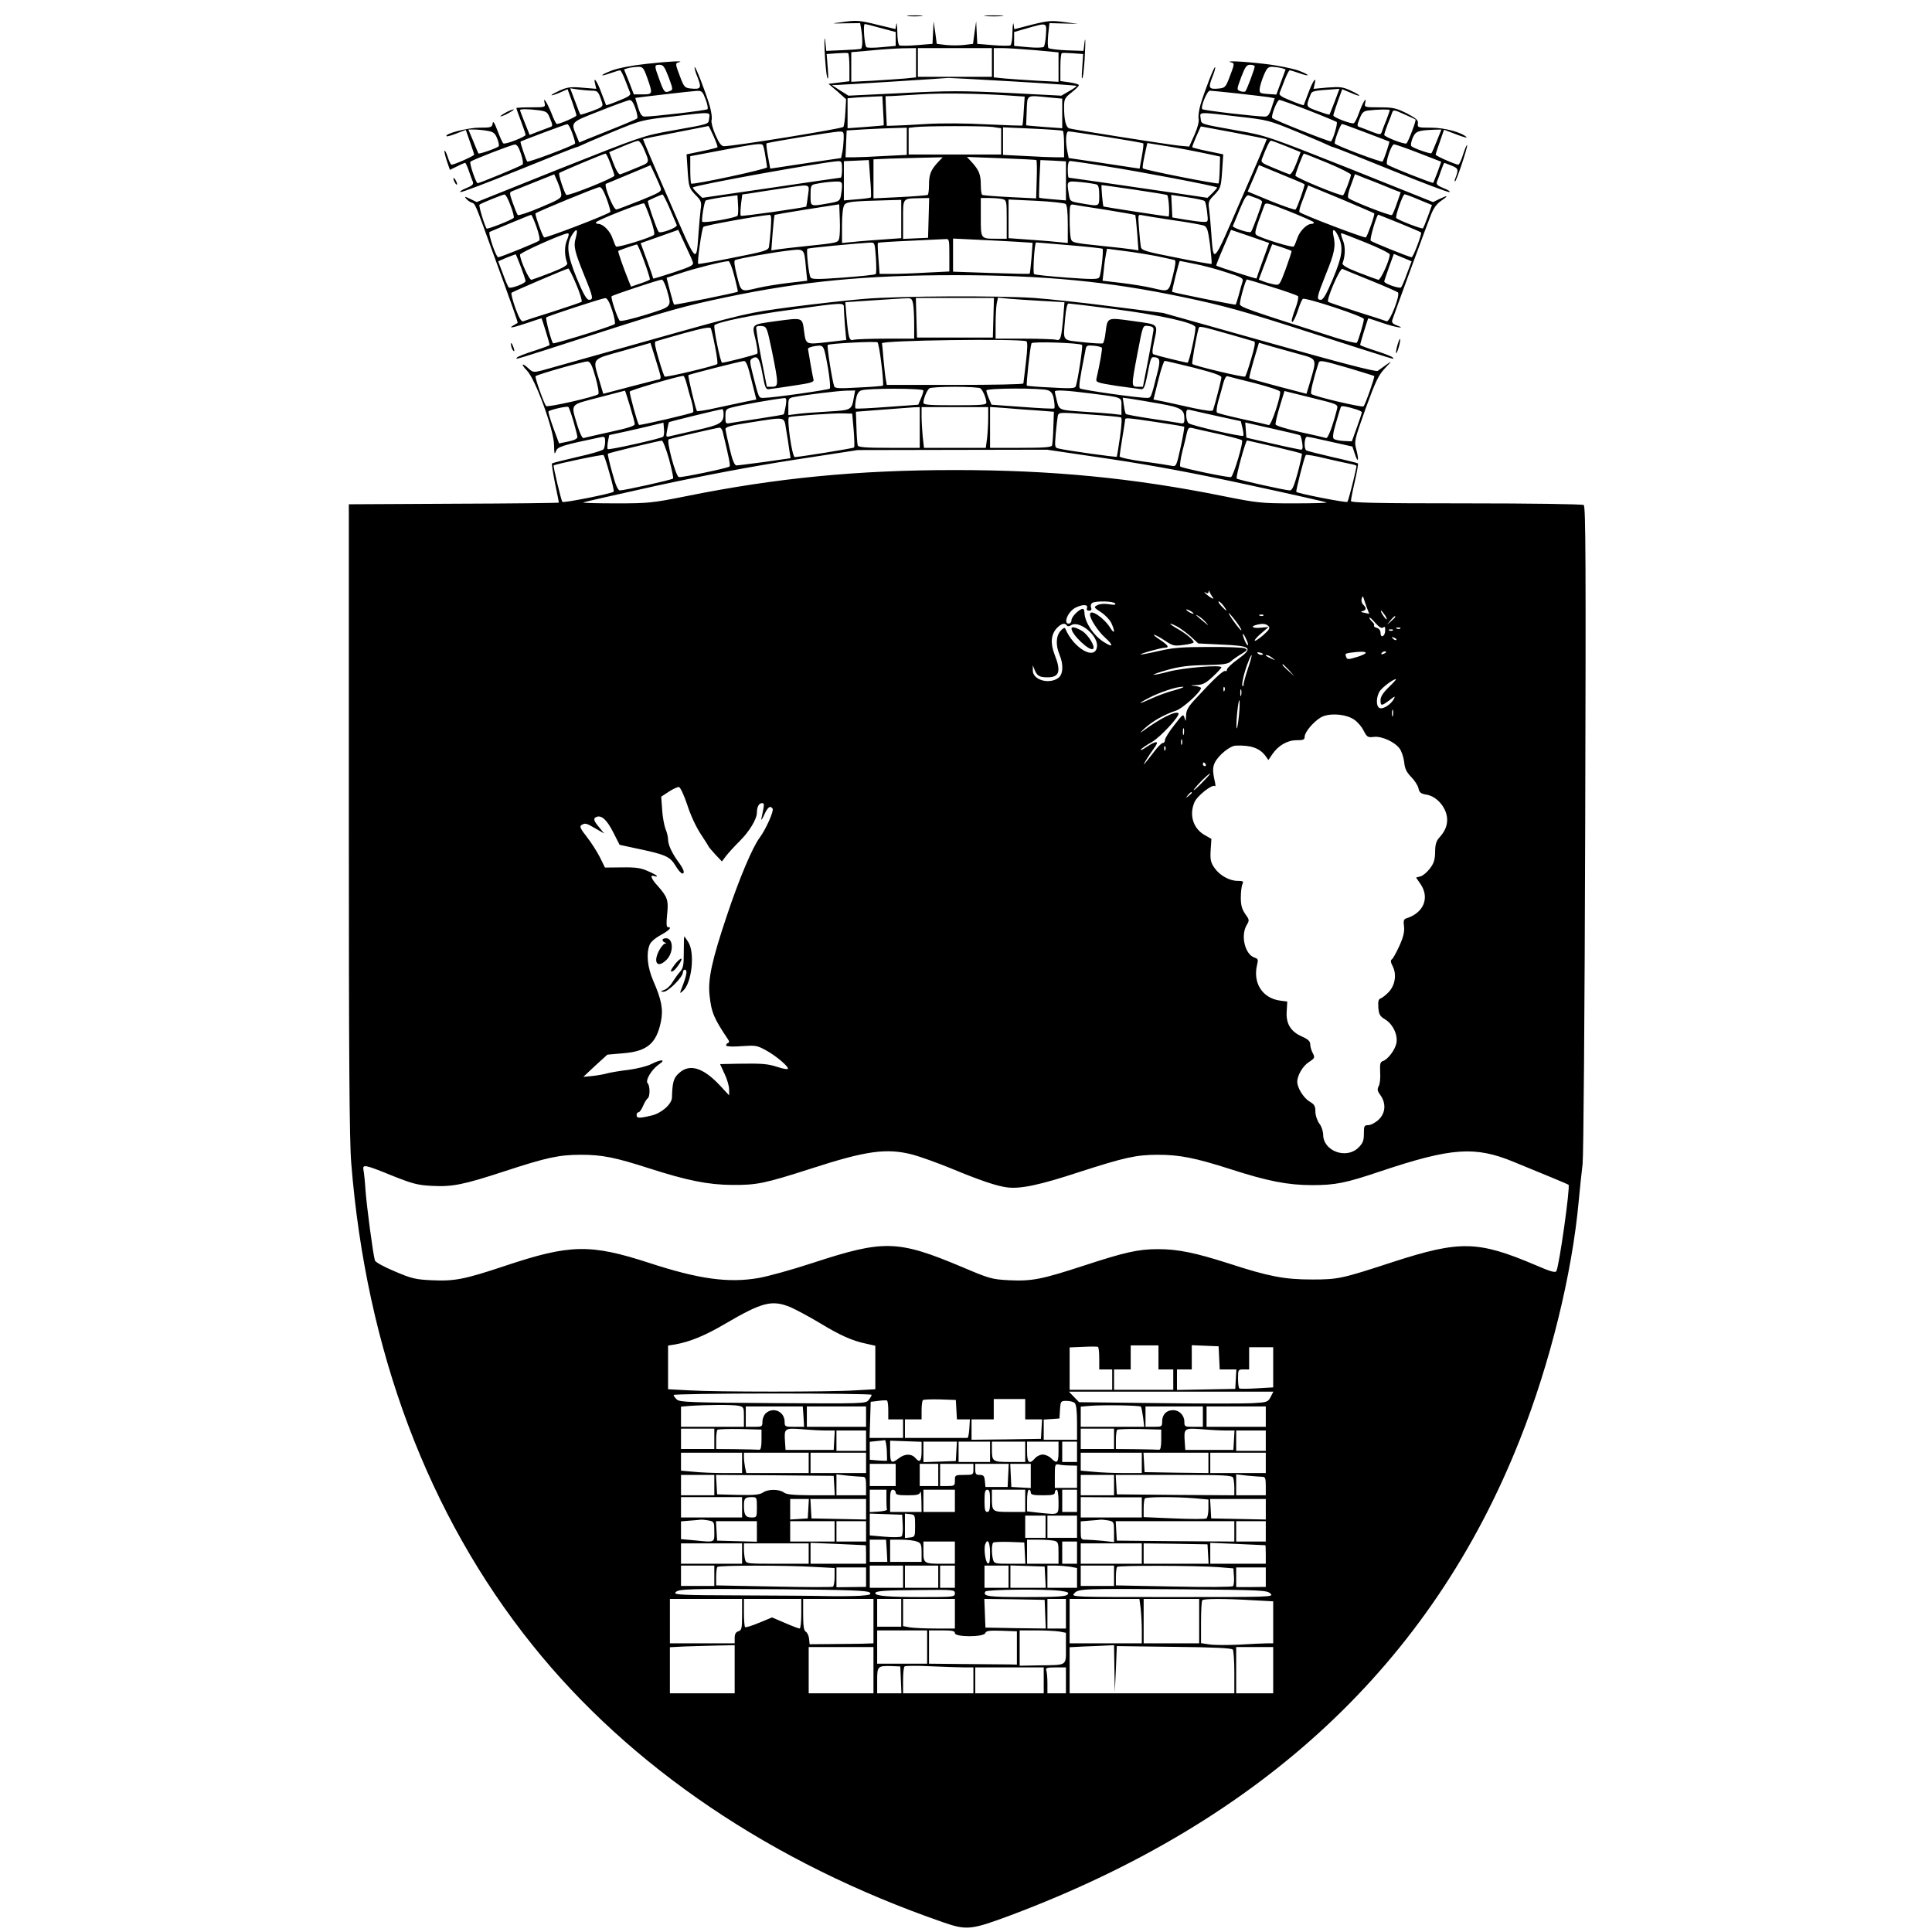 <?xml version="1.0" standalone="no"?>
<!DOCTYPE svg PUBLIC "-//W3C//DTD SVG 20010904//EN"
 "http://www.w3.org/TR/2001/REC-SVG-20010904/DTD/svg10.dtd">
<svg version="1.0" xmlns="http://www.w3.org/2000/svg"
 width="1044pt" height="1044pt" viewBox="0 0 1044 1044"
 preserveAspectRatio="xMidYMid meet">
<g transform="translate(0,1044) scale(0.1,-0.1)"
fill="#000000" stroke="none">
<path d="M4907 10353 c18 -2 50 -2 70 0 21 2 7 4 -32 4 -38 0 -55 -2 -38 -4z"/>
<path d="M5328 10353 c23 -2 61 -2 85 0 23 2 4 4 -43 4 -47 0 -66 -2 -42 -4z"/>
<path d="M4540 10319 c-50 -6 -48 -7 27 -5 l81 1 6 -35 c8 -49 7 -98 -1 -103
-5 -3 -48 -6 -98 -8 l-90 -4 -6 55 c-4 30 -5 5 -3 -55 3 -61 9 -124 13 -140 7
-21 8 -6 4 46 l-6 77 54 4 c30 2 57 3 62 1 4 -2 7 -37 7 -78 l0 -74 -57 -7
-56 -7 48 -41 47 -42 -4 -71 c-2 -40 -7 -75 -11 -79 -10 -10 -589 -104 -645
-104 -14 0 -26 16 -46 61 -15 34 -24 70 -21 80 4 11 -1 44 -9 74 -22 75 -77
217 -82 212 -3 -2 4 -28 16 -56 22 -58 18 -65 -40 -59 -28 3 -34 9 -51 53 -31
81 -31 83 -12 88 39 10 -48 6 -173 -8 -77 -8 -154 -23 -188 -36 -65 -25 -71
-37 -6 -14 23 8 46 15 51 15 4 0 16 -24 27 -52 11 -29 23 -60 27 -69 5 -13 -8
-22 -61 -43 -36 -15 -67 -26 -69 -24 -1 2 -12 31 -25 66 -23 63 -46 96 -34 48
l6 -26 -74 6 c-62 6 -82 3 -121 -14 -26 -12 -47 -23 -47 -26 0 -3 20 3 44 13
l43 19 24 -66 c13 -37 24 -71 24 -76 0 -7 -89 -46 -106 -46 -4 0 -17 26 -29
58 -25 61 -47 94 -37 55 5 -22 3 -23 -74 -23 -43 0 -79 -2 -79 -4 0 -2 11 -34
25 -70 14 -37 25 -70 25 -75 0 -10 -109 -53 -120 -46 -4 2 -18 33 -31 67 -17
46 -25 57 -27 41 -3 -21 -8 -23 -72 -23 -63 0 -190 -33 -177 -46 2 -3 27 4 54
15 l50 19 22 -63 c13 -36 23 -67 23 -71 -1 -7 -107 -54 -122 -54 -4 0 -13 18
-20 40 -7 22 -15 38 -18 36 -2 -3 3 -27 12 -54 l17 -50 39 19 c21 11 41 19 44
19 2 0 11 -19 19 -42 8 -24 18 -51 22 -60 5 -14 -2 -21 -36 -35 -24 -9 -37
-19 -31 -21 7 -2 147 51 312 118 165 67 306 123 313 124 6 1 17 5 24 9 7 4 83
37 170 73 155 64 161 66 323 84 218 26 207 26 202 -9 -5 -34 10 -29 -202 -67
-152 -27 -164 -31 -605 -206 l-449 -180 -35 17 c-29 14 -33 14 -22 1 7 -8 20
-18 30 -21 19 -6 18 -4 107 -250 109 -299 144 -398 141 -400 -1 -1 -11 -7 -22
-13 -33 -19 -3 -13 75 13 40 14 75 25 76 25 2 0 44 -135 44 -144 0 -3 -38 -17
-85 -32 -47 -15 -88 -31 -91 -36 -8 -12 -47 -24 456 138 358 115 450 141 675
188 411 86 755 119 1235 119 480 0 826 -33 1235 -119 224 -47 317 -73 675
-188 507 -163 464 -150 456 -138 -3 5 -44 21 -91 36 -47 15 -85 29 -85 32 0 9
42 144 44 144 1 0 36 -11 76 -25 69 -24 137 -35 77 -13 -20 7 -27 15 -24 27
12 37 189 520 209 569 14 37 32 61 57 78 41 28 36 31 -12 8 l-33 -16 -449 180
c-441 175 -453 179 -605 206 -212 38 -197 33 -202 67 -5 35 -16 35 202 9 162
-18 168 -20 323 -84 87 -36 163 -69 170 -73 7 -4 18 -8 24 -9 7 -1 148 -57
313 -124 165 -67 305 -120 312 -118 7 3 -7 12 -31 21 -34 14 -41 21 -36 35 4
9 14 36 22 60 8 23 16 42 18 42 1 0 19 -7 39 -15 38 -16 39 -19 19 -72 -3 -7
-3 -13 0 -13 7 0 70 190 65 196 -3 2 -12 -21 -22 -51 -9 -30 -21 -55 -25 -55
-15 0 -122 47 -123 54 0 4 10 35 23 71 l22 64 66 -25 c36 -14 61 -21 56 -15
-27 26 -119 51 -191 51 -72 0 -75 1 -72 23 2 18 -8 27 -61 55 -57 28 -73 32
-147 32 -80 0 -82 1 -77 23 10 41 -13 4 -33 -52 -10 -29 -23 -55 -29 -57 -14
-5 -110 32 -110 42 0 5 11 39 24 76 l24 66 45 -19 c62 -27 64 -18 2 11 -43 20
-58 22 -126 17 l-76 -7 6 26 c12 48 -11 15 -34 -48 -13 -35 -24 -64 -25 -66
-2 -2 -33 9 -69 24 -53 21 -66 30 -61 43 4 9 16 40 27 69 11 28 23 52 27 52 5
0 28 -7 51 -15 64 -23 60 -10 -4 14 -31 11 -114 28 -184 36 -119 14 -219 18
-179 8 19 -5 19 -7 -12 -88 -17 -44 -23 -50 -51 -53 -58 -6 -62 1 -40 59 12
28 19 54 16 56 -5 5 -57 -129 -79 -203 -8 -28 -13 -62 -10 -76 3 -16 -6 -50
-23 -88 l-28 -62 -56 5 c-65 7 -567 86 -591 93 -19 5 -29 45 -29 114 0 44 3
51 40 80 22 17 40 35 40 40 0 4 -22 11 -50 15 l-50 7 0 73 c0 41 3 76 8 78 4
2 31 1 61 -1 l54 -4 -5 -77 c-4 -49 -3 -66 3 -47 4 16 10 77 12 135 3 58 2 84
-2 56 l-6 -50 -90 3 c-49 2 -94 8 -99 12 -5 5 -5 37 -2 72 l7 63 77 -2 77 -2
-76 10 c-68 9 -87 7 -172 -14 l-96 -25 -4 27 c-2 14 -5 -4 -6 -41 0 -37 -5
-70 -11 -73 -5 -3 -48 -3 -94 1 l-85 7 -3 61 -3 61 -9 -61 -8 -61 -49 -6 c-27
-3 -71 -3 -98 0 l-49 6 -8 61 -9 61 -3 -61 -3 -61 -85 -7 c-46 -4 -89 -4 -94
-1 -6 3 -11 36 -11 73 -1 37 -4 55 -6 41 l-4 -26 -97 23 c-101 25 -111 26
-202 13z m221 -31 l79 -21 0 -37 0 -38 -76 -7 c-41 -4 -78 -4 -82 0 -11 10
-19 125 -9 125 5 0 45 -10 88 -22z m891 -35 c-2 -32 -7 -62 -12 -66 -4 -5 -42
-6 -84 -2 l-76 7 0 38 0 37 73 21 c106 30 103 31 99 -35z m-702 -152 l0 -79
-57 -6 c-32 -3 -111 -8 -175 -12 l-118 -6 0 80 0 80 103 9 c56 6 135 11 175
12 l72 1 0 -79z m410 1 l0 -77 -200 0 -200 0 0 77 0 78 200 0 200 0 0 -78z
m233 67 l127 -12 0 -79 0 -80 -117 6 c-65 4 -144 9 -175 12 l-58 6 0 79 0 79
48 0 c26 0 104 -5 175 -11z m-1980 -146 c25 -68 25 -68 4 -76 -25 -10 -29 -6
-55 66 -27 73 -27 77 2 77 20 0 27 -10 49 -67z m3167 58 c0 -13 -42 -124 -50
-134 -4 -4 -16 -4 -27 0 -21 8 -21 8 4 76 22 57 29 67 49 67 13 0 24 -4 24 -9z
m-3282 -63 c30 -86 30 -88 -26 -88 l-47 0 -26 68 -27 67 22 7 c11 3 35 6 51 7
28 1 32 -3 53 -61z m3428 54 l21 -7 -25 -68 -25 -68 -46 3 c-42 3 -46 5 -44
28 1 14 11 46 22 73 17 40 24 47 48 46 15 -1 37 -4 49 -7z m-1452 -72 c187
-11 341 -22 343 -24 2 -2 -15 -15 -39 -28 l-43 -25 -287 15 c-251 12 -324 12
-575 -1 l-288 -14 -45 28 -45 29 30 1 c35 1 585 36 600 38 6 0 163 -8 349 -19z
m-2272 -50 c28 0 33 -6 52 -66 6 -19 -1 -24 -54 -44 -33 -12 -62 -21 -64 -19
-2 2 -15 35 -29 73 l-26 69 46 -7 c25 -3 59 -6 75 -6z m4011 -57 c-15 -38 -27
-70 -29 -72 -2 -2 -31 7 -64 19 -65 24 -64 22 -39 87 8 22 14 23 131 31 l26 2
-25 -67z m-3400 10 c10 -26 14 -50 10 -53 -7 -7 -293 -40 -339 -40 -15 0 -24
11 -36 50 -9 28 -15 50 -15 51 8 2 309 37 332 38 28 1 32 -4 48 -46z m2875 32
c75 -8 151 -18 168 -20 l32 -6 -16 -49 c-12 -39 -21 -50 -36 -50 -46 0 -332
33 -339 40 -11 10 25 100 41 100 7 0 75 -7 150 -15z m-1237 -11 l86 -6 -5 -77
c-2 -42 -6 -77 -7 -79 -2 -2 -88 1 -191 6 -111 6 -247 7 -329 2 -77 -5 -157
-9 -177 -9 l-36 -1 -4 80 -3 80 35 1 c19 1 87 5 150 9 115 8 319 5 481 -6z
m-679 -81 c3 -43 4 -79 3 -80 0 -1 -45 -5 -98 -9 l-97 -7 0 81 0 81 48 4 c26
2 68 4 93 5 l47 2 4 -77z m901 70 l67 -6 0 -80 0 -80 -97 7 c-53 4 -97 8 -98
9 0 1 1 37 3 80 4 88 -5 83 125 70z m-2239 -60 c9 -26 13 -50 9 -53 -5 -4 -60
-28 -123 -53 -63 -25 -132 -53 -152 -61 l-38 -16 -15 37 c-31 74 -34 71 125
133 80 32 152 58 162 59 11 1 21 -14 32 -46z m3636 -9 c80 -31 148 -60 153
-63 7 -7 -20 -98 -31 -105 -7 -4 -306 115 -317 126 -9 8 26 98 38 98 7 0 77
-25 157 -56z m-4157 0 c41 -6 46 -10 60 -46 15 -36 14 -40 -1 -45 -9 -3 -38
-14 -64 -24 l-46 -18 -26 65 c-14 35 -26 66 -26 69 0 7 48 6 103 -1z m4597 1
c0 -2 -8 -26 -18 -52 -11 -26 -22 -56 -25 -65 -6 -17 -9 -17 -54 0 -26 11 -56
22 -65 25 -16 5 -16 9 -1 46 13 33 21 41 47 44 49 6 116 7 116 2z m139 -51 c5
-5 -40 -123 -49 -129 -11 -7 -120 36 -120 46 0 5 8 30 18 56 11 26 22 56 25
65 6 16 11 15 64 -9 32 -14 60 -27 62 -29z m-4556 -75 c10 -28 17 -53 14 -55
-13 -13 -252 -103 -258 -97 -7 9 -40 106 -36 108 10 6 244 94 252 94 6 1 18
-22 28 -50z m4289 4 c68 -26 124 -47 125 -48 4 -2 -29 -99 -36 -108 -6 -6
-245 84 -258 97 -6 6 30 106 39 106 4 0 62 -21 130 -47z m-3526 -19 c14 -31
23 -58 21 -60 -2 -2 -40 -12 -85 -21 l-82 -17 6 -91 c6 -85 8 -92 41 -127 33
-33 35 -40 29 -80 -3 -24 -8 -79 -11 -123 -13 -175 -5 -184 -161 176 -78 178
-140 325 -139 327 1 2 81 18 176 36 96 19 175 34 177 35 2 1 14 -24 28 -55z
m1508 50 l46 -7 0 -71 0 -71 -250 0 -250 0 0 72 0 72 33 4 c55 7 372 7 421 1z
m1481 -66 c1 -2 -61 -149 -139 -327 -156 -360 -148 -351 -161 -176 -3 44 -8
99 -11 123 -6 40 -4 47 29 80 33 35 35 42 41 127 l6 91 -82 17 c-45 9 -83 19
-85 21 -2 1 8 28 21 58 l25 55 177 -33 c97 -18 178 -35 179 -36z m-1945 -11
l0 -74 -122 -6 c-66 -4 -141 -7 -165 -7 l-44 0 3 73 3 72 95 6 c52 3 125 6
163 7 l67 2 0 -73z m843 56 c4 -2 7 -35 7 -74 l0 -69 -43 0 c-24 0 -99 3 -165
7 l-122 6 0 74 0 75 158 -7 c86 -4 160 -9 165 -12z m-3109 0 c31 -5 41 -12 52
-40 8 -19 12 -38 9 -43 -6 -9 -104 -44 -110 -39 -1 2 -14 32 -28 67 l-26 62
32 0 c18 0 49 -3 71 -7z m5130 -55 c-13 -33 -26 -63 -29 -66 -5 -5 -95 26
-108 38 -5 4 -2 23 6 43 16 38 28 42 114 46 l42 1 -25 -62z m-3205 10 c-1 -24
-4 -56 -8 -73 l-6 -29 -150 -22 c-83 -13 -169 -25 -191 -29 l-42 -6 -12 66
c-7 36 -10 68 -8 70 6 6 352 62 391 64 26 1 27 -1 26 -41z m1422 12 c106 -17
195 -32 197 -35 2 -2 -1 -34 -8 -70 l-12 -66 -42 6 c-22 4 -108 16 -191 29
l-150 22 -6 29 c-13 58 -10 115 5 115 8 0 101 -14 207 -30z m-2505 -57 c37
-88 40 -78 -39 -111 -40 -17 -78 -32 -85 -34 -8 -2 -22 20 -37 59 l-23 61 71
30 c40 17 78 31 84 31 7 1 20 -16 29 -36z m3476 6 l76 -31 -23 -61 c-15 -39
-29 -61 -37 -59 -7 2 -45 17 -85 34 -66 27 -71 31 -63 51 25 66 41 97 48 97 4
0 42 -14 84 -31z m-2816 -54 c5 -27 8 -54 9 -59 0 -10 -401 -96 -410 -88 -3 3
-5 37 -5 77 l0 71 143 27 c208 40 241 44 249 33 4 -6 10 -33 14 -61z m2373 17
l84 -18 -2 -69 c-1 -38 -4 -72 -6 -76 -5 -6 -400 72 -409 81 -4 5 1 35 19 116
l5 21 112 -18 c62 -10 151 -27 197 -37z m-3694 -3 c10 -28 13 -54 9 -58 -10
-9 -233 -101 -243 -101 -9 0 -46 109 -39 116 10 10 222 92 240 93 11 1 22 -15
33 -50z m4852 4 l121 -47 -20 -56 c-12 -30 -22 -56 -23 -58 -4 -4 -237 88
-249 99 -11 10 22 109 37 109 7 0 67 -21 134 -47z m-4368 -58 c12 -31 21 -59
21 -64 0 -12 -252 -113 -260 -104 -12 14 -44 112 -38 118 6 6 239 104 250 105
4 0 16 -25 27 -55z m3876 4 c69 -29 125 -57 125 -63 0 -14 -34 -103 -42 -111
-8 -8 -258 95 -258 106 0 13 41 119 46 119 3 0 61 -23 129 -51z m-2107 4 c-38
-41 -48 -66 -48 -122 0 -27 -3 -52 -7 -54 -5 -3 -72 -8 -150 -12 l-143 -7 0
106 0 105 88 4 c48 1 132 4 186 5 l100 2 -26 -27z m532 12 c3 -2 4 -49 2 -105
l-3 -102 -142 7 c-78 4 -145 9 -149 12 -5 2 -8 27 -8 54 0 56 -10 80 -49 123
l-26 28 185 -7 c102 -4 187 -8 190 -10z m-894 -202 c-2 -2 -36 -7 -75 -10
l-71 -6 0 106 0 106 68 3 67 3 7 -99 c5 -55 6 -101 4 -103z m1054 90 l0 -106
-71 6 c-39 3 -73 7 -74 9 -1 2 0 48 2 103 l5 100 69 -3 69 -4 0 -105z m-1210
62 c0 -25 -3 -45 -7 -45 -5 0 -174 -25 -378 -55 l-370 -54 -27 26 c-15 15 -26
28 -24 30 12 13 705 138 784 142 20 1 22 -4 22 -44z m1435 15 c173 -27 584
-105 592 -113 1 -2 -10 -15 -25 -30 l-27 -26 -100 15 c-135 20 -644 94 -650
94 -3 0 -5 20 -5 45 0 29 4 45 13 45 6 0 98 -13 202 -30z m-2415 -115 c7 -19
-3 -25 -109 -68 -64 -25 -122 -48 -130 -49 -16 -3 -71 134 -56 139 6 2 62 26
125 52 l115 48 24 -51 c13 -28 27 -60 31 -71z m3479 19 c4 -4 -38 -125 -48
-136 -3 -4 -63 17 -133 45 l-126 52 31 71 30 72 121 -50 c67 -27 123 -51 125
-54z m-4016 -53 c2 -21 -10 -29 -113 -72 -63 -27 -118 -45 -122 -41 -4 4 -16
34 -27 65 -19 54 -19 58 -3 64 9 4 64 26 122 49 l105 42 18 -41 c10 -23 19
-53 20 -66z m4440 48 c28 -12 62 -25 74 -30 l22 -8 -20 -58 c-11 -32 -23 -61
-27 -65 -7 -7 -219 76 -236 92 -5 5 0 34 14 69 l22 60 49 -20 c27 -10 73 -28
102 -40z m-2923 -3 c0 -13 -3 -37 -6 -54 -6 -28 -10 -31 -68 -41 -99 -17 -96
-19 -96 44 0 49 2 55 23 60 39 8 71 12 110 14 33 1 37 -2 37 -23z m1376 7 c10
-3 14 -22 14 -59 0 -62 3 -60 -96 -43 -61 10 -62 11 -68 47 -12 77 -14 75 65
68 39 -4 77 -10 85 -13z m-1560 -60 c-4 -31 -8 -58 -9 -59 -7 -6 -350 -55
-354 -50 -3 3 -2 30 1 60 l7 55 42 6 c23 4 96 15 162 25 174 26 159 30 151
-37z m1765 32 c95 -14 174 -27 176 -29 9 -9 15 -116 7 -116 -11 0 -348 52
-351 54 -4 4 -14 116 -10 116 3 0 83 -11 178 -25z m1295 -128 c5 -5 -35 -118
-45 -130 -6 -6 -344 123 -359 137 -3 3 2 25 11 48 9 24 21 55 26 70 l10 26
177 -73 c97 -41 178 -76 180 -78z m-4147 77 c13 -36 21 -67 19 -69 -14 -15
-353 -144 -358 -138 -11 12 -51 125 -46 130 9 9 331 142 346 142 10 1 23 -22
39 -65z m-520 -35 c13 -33 20 -63 17 -66 -11 -12 -139 -62 -146 -58 -8 5 -45
124 -39 129 7 7 123 54 135 55 6 1 21 -26 33 -60z m860 -16 c18 -43 35 -83 38
-89 5 -14 -88 -48 -98 -37 -10 12 -62 163 -58 167 5 5 71 34 79 35 3 1 21 -34
39 -76z m367 -38 c-4 -11 -182 -43 -191 -33 -6 5 10 106 18 114 3 3 43 11 89
18 l83 11 3 -49 c2 -27 1 -54 -2 -61z m2524 78 c4 -4 10 -32 13 -60 6 -52 6
-53 -21 -52 -15 0 -58 6 -97 12 l-70 12 -3 61 -3 61 87 -13 c48 -7 90 -16 94
-21z m283 15 c15 -5 27 -14 27 -18 0 -13 -52 -154 -60 -163 -7 -9 -102 22 -98
32 2 4 19 44 37 89 27 64 38 81 50 76 9 -3 28 -11 44 -16z m841 7 c20 -8 51
-21 70 -29 l34 -14 -22 -61 c-12 -33 -24 -62 -27 -65 -5 -5 -133 44 -144 56
-7 7 35 128 45 128 4 0 24 -7 44 -15z m-2616 -112 l-3 -108 -67 -3 -68 -3 0
105 c0 118 -4 113 88 115 l53 1 -3 -107z m400 101 c21 -6 22 -11 22 -110 l0
-104 -54 0 c-88 0 -86 -2 -86 116 l0 104 48 0 c26 0 57 -3 70 -6z m-548 -108
l0 -103 -97 -7 c-54 -4 -126 -9 -160 -13 l-63 -6 0 95 c0 60 5 100 13 111 12
17 42 20 235 25 l72 2 0 -104z m888 82 c8 -7 12 -43 12 -111 l0 -100 -62 6
c-35 4 -107 9 -160 13 l-98 7 0 105 0 104 148 -7 c81 -4 153 -12 160 -17z
m-2243 -81 c16 -45 24 -81 19 -86 -16 -15 -198 -71 -205 -63 -4 4 -12 24 -19
44 -12 38 -51 78 -76 78 -8 0 -14 3 -14 8 0 10 254 110 261 103 3 -3 19 -41
34 -84z m3585 -19 c0 -5 -6 -8 -14 -8 -25 0 -64 -40 -76 -78 -7 -20 -15 -40
-19 -44 -7 -8 -171 43 -200 61 -14 9 -11 22 40 158 8 21 9 21 138 -30 72 -29
131 -55 131 -59z m-2565 -85 c-6 -25 -8 -25 -180 -43 -60 -6 -127 -14 -148
-17 l-39 -6 7 94 c4 52 9 96 11 98 1 1 81 15 176 30 l173 27 3 -80 c2 -45 0
-91 -3 -103z m1443 153 c85 -14 155 -26 157 -28 1 -2 6 -45 10 -97 l7 -94 -38
6 c-22 3 -88 11 -149 17 -171 18 -172 18 -179 43 -3 12 -6 59 -6 103 0 79 1
81 23 78 12 -3 91 -15 175 -28z m-3079 -92 c13 -37 20 -69 15 -74 -10 -9 -209
-90 -222 -90 -12 0 -57 133 -46 137 5 2 56 24 114 48 58 24 107 44 110 44 3 1
16 -29 29 -65z m1266 -11 c-3 -43 -8 -87 -10 -98 -4 -18 -27 -25 -191 -57
-103 -21 -189 -36 -191 -34 -7 6 19 191 28 200 7 8 289 59 357 65 10 1 11 -16
7 -76z m2175 47 c80 -11 154 -25 166 -29 17 -8 22 -23 33 -106 6 -54 10 -99 8
-101 -2 -2 -88 13 -191 34 -164 32 -187 39 -191 57 -2 11 -7 55 -10 99 -6 78
-6 78 17 73 13 -3 88 -15 168 -27z m1223 -16 c62 -25 114 -48 116 -50 6 -6
-42 -134 -51 -134 -12 0 -212 81 -221 89 -7 7 32 141 41 141 1 0 53 -21 115
-46z m-4452 -80 c-13 -46 -6 -73 49 -209 45 -110 48 -125 23 -125 -13 0 -31
31 -67 118 -52 128 -58 183 -22 237 23 35 30 26 17 -21z m633 -131 c5 -16 -8
-23 -104 -55 -61 -20 -110 -35 -110 -33 0 2 -15 46 -34 98 l-34 93 102 36 101
36 36 -78 c20 -42 40 -86 43 -97z m3080 10 c-19 -52 -34 -96 -34 -98 0 -3
-211 64 -218 70 -1 1 16 45 39 98 l41 95 103 -35 103 -36 -34 -94z m412 121
c23 -56 17 -99 -33 -220 -35 -83 -53 -114 -65 -114 -26 0 -23 13 27 139 47
115 54 151 40 210 -9 43 11 33 31 -15z m-4172 -11 c-15 -34 -14 -85 1 -125 4
-10 -20 -25 -87 -51 -51 -20 -99 -37 -106 -39 -12 -3 -62 107 -62 136 0 11
229 113 257 115 9 1 8 -9 -3 -36z m4319 -15 c70 -28 127 -57 127 -63 0 -30
-50 -140 -62 -137 -7 2 -55 19 -106 39 -67 26 -91 41 -87 51 15 40 16 91 1
125 -8 20 -12 37 -8 37 4 0 64 -23 135 -52z m-2253 -66 l0 -89 -122 -6 c-66
-4 -151 -7 -188 -7 l-67 0 -6 82 c-4 45 -5 83 -3 86 3 2 80 7 173 11 92 4 178
9 191 9 21 2 22 -1 22 -86z m358 72 l92 -6 -6 -81 c-4 -45 -8 -84 -10 -86 -2
-2 -96 0 -209 4 l-205 7 0 89 0 90 123 -6 c67 -3 164 -8 215 -11z m-755 -86
c3 -46 3 -86 -1 -89 -4 -4 -83 -12 -176 -19 -136 -10 -170 -10 -176 1 -10 15
-24 148 -17 155 4 4 263 29 338 33 26 1 26 0 32 -81z m1046 67 c96 -8 176 -17
179 -19 6 -7 -8 -141 -18 -155 -6 -11 -40 -11 -176 -1 -93 7 -172 15 -176 19
-8 7 2 171 11 171 3 0 84 -7 180 -15z m-2298 -87 c19 -51 32 -95 31 -98 -1 -3
-25 -13 -52 -22 l-50 -17 -13 32 c-30 74 -59 158 -56 161 5 4 91 34 101 35 3
1 21 -41 39 -91z m3445 76 c27 -9 51 -18 53 -20 2 -2 -12 -44 -30 -94 -34 -91
-34 -92 -64 -87 -16 3 -42 10 -57 16 l-26 10 36 95 c19 53 36 96 37 96 1 0 24
-7 51 -16z m-2571 -111 l7 -70 -103 -12 c-57 -7 -131 -19 -164 -27 -94 -22
-90 -24 -113 67 -14 57 -17 81 -9 84 30 10 191 39 272 49 105 13 100 18 110
-91z m1895 63 c47 -10 90 -19 97 -21 8 -3 5 -27 -9 -84 -23 -91 -19 -89 -113
-67 -33 8 -107 20 -164 27 l-103 12 7 61 c3 34 9 73 12 87 l5 25 91 -12 c51
-6 130 -19 177 -28z m-3435 -59 c14 -37 25 -71 25 -76 0 -13 -82 -43 -91 -34
-4 4 -19 38 -32 75 l-25 66 46 20 c26 10 48 18 49 18 1 -1 14 -32 28 -69z
m4788 -35 c-13 -37 -28 -71 -32 -75 -8 -8 -91 20 -91 32 0 3 12 38 26 78 l26
71 48 -20 48 -20 -25 -66z m-3635 -14 c12 -45 20 -83 19 -84 -6 -6 -341 -73
-344 -70 -3 2 -13 36 -23 75 l-18 70 82 27 c69 23 214 60 252 63 6 1 21 -36
32 -81z m2488 66 c44 -8 121 -29 172 -46 85 -27 92 -32 86 -51 -4 -12 -13 -44
-20 -71 -7 -26 -15 -50 -17 -52 -3 -3 -340 65 -343 69 -3 4 38 167 41 167 1 0
38 -7 81 -16z m-3342 -111 c20 -47 33 -90 29 -94 -5 -3 -74 -27 -155 -53 -81
-25 -154 -49 -161 -52 -10 -3 -22 17 -42 71 -15 42 -24 79 -21 83 7 6 293 129
307 131 3 1 23 -38 43 -86z m4291 22 c77 -31 144 -61 149 -65 14 -13 -44 -162
-61 -156 -7 3 -80 27 -161 52 -81 26 -151 50 -155 53 -11 11 63 183 77 178 6
-3 74 -31 151 -62z m-3801 -53 c26 -93 31 -87 -115 -133 -75 -23 -135 -37
-140 -32 -13 13 -50 125 -44 132 7 7 253 89 271 90 6 1 19 -25 28 -57z m3270
17 c72 -22 135 -45 140 -49 4 -4 -1 -33 -13 -64 -12 -31 -21 -62 -21 -68 0
-23 18 7 35 59 9 29 21 55 25 58 15 9 330 -95 330 -109 0 -18 -31 -120 -38
-128 -4 -4 -61 10 -127 31 -465 148 -505 162 -505 178 0 23 31 133 38 133 2 0
64 -18 136 -41z m-3566 -126 c12 -37 18 -70 14 -74 -11 -11 -325 -108 -333
-104 -9 6 -43 134 -37 140 7 7 300 103 318 104 11 1 23 -20 38 -66z"/>
<path d="M2730 9830 c-19 -11 -30 -19 -25 -19 6 0 26 8 45 19 19 11 31 19 25
19 -5 0 -26 -8 -45 -19z"/>
<path d="M2450 9475 c0 -5 5 -17 10 -25 5 -8 10 -10 10 -5 0 6 -5 17 -10 25
-5 8 -10 11 -10 5z"/>
<path d="M4670 8825 c-85 -7 -263 -27 -395 -44 -239 -32 -241 -32 -770 -181
-291 -82 -551 -155 -577 -162 -44 -11 -49 -10 -71 10 -37 35 -45 26 -9 -11 46
-48 145 -320 146 -402 1 -47 2 -54 10 -34 8 25 30 32 244 77 19 4 22 0 22 -24
0 -16 -4 -34 -8 -41 -4 -7 -68 -26 -141 -42 -74 -17 -136 -33 -138 -35 -3 -2
5 -50 16 -107 12 -56 21 -103 21 -105 0 -2 -255 -5 -567 -6 l-568 -3 0 -1700
c0 -1293 3 -1738 13 -1860 81 -1012 415 -1901 978 -2603 529 -661 1297 -1180
2219 -1499 129 -45 153 -42 365 37 1364 512 2276 1364 2753 2571 163 411 282
894 318 1289 6 63 15 153 21 200 5 50 11 791 14 1819 4 1428 3 1735 -8 1742
-7 5 -293 9 -635 9 -492 0 -623 3 -623 13 0 6 9 54 21 105 12 51 19 95 17 98
-3 2 -65 18 -138 34 -73 17 -136 33 -141 36 -14 8 -11 74 4 74 6 0 64 -12 128
-27 l117 -26 13 -39 c17 -53 24 -39 9 20 -13 48 -12 51 49 223 54 148 69 180
104 218 40 42 40 43 8 20 -18 -13 -39 -28 -46 -33 -9 -7 -200 43 -587 152
l-573 161 -275 35 c-151 20 -341 40 -422 46 -194 13 -724 11 -918 -5z m264
-26 c3 -17 6 -67 6 -110 l0 -79 -152 0 c-84 0 -163 -3 -175 -6 -24 -7 -28 6
-39 127 l-6 76 148 10 c82 5 163 11 180 11 28 2 32 -2 38 -29z m434 -76 l-3
-107 -205 0 -205 0 -3 107 -3 107 211 0 211 0 -3 -107z m261 91 l123 -7 -6
-76 c-11 -121 -15 -134 -39 -127 -12 3 -91 6 -174 6 l-153 0 0 79 c0 43 3 93
6 111 l7 32 56 -6 c31 -3 112 -8 180 -12z m-1069 -37 c0 -13 3 -58 6 -99 l7
-75 -103 -12 c-117 -13 -115 -14 -125 59 -10 76 -6 74 -149 55 -142 -20 -134
-13 -111 -110 7 -33 11 -63 7 -66 -7 -6 -173 -49 -190 -49 -9 0 -49 197 -41
203 22 18 208 56 404 82 302 42 295 41 295 12z m1460 -7 c253 -33 440 -75 440
-99 0 -36 -35 -191 -43 -191 -9 0 -161 37 -183 45 -9 3 -8 20 2 67 21 101 30
93 -112 113 -144 20 -139 22 -150 -63 -3 -29 -10 -54 -14 -57 -5 -3 -54 0
-109 6 -115 13 -106 0 -95 132 4 46 11 77 18 77 6 0 117 -13 246 -30z m-2156
-203 c10 -49 15 -91 12 -94 -9 -10 -279 -74 -284 -68 -4 3 -19 47 -33 96 -19
64 -24 91 -16 94 7 3 75 22 152 44 99 27 142 36 146 27 3 -6 14 -51 23 -99z
m308 -27 c36 -178 36 -190 0 -190 l-28 0 -31 158 c-17 86 -29 161 -26 165 3 5
17 7 31 5 25 -3 27 -8 54 -138z m2061 115 c-1 -11 -14 -84 -29 -162 l-28 -143
-28 0 c-35 0 -35 3 -3 172 32 167 29 160 62 156 21 -2 28 -8 26 -23z m427 -26
c58 -17 110 -32 117 -34 8 -3 3 -30 -16 -94 -14 -49 -29 -93 -33 -96 -6 -6
-275 58 -285 68 -4 5 20 142 33 189 5 18 -3 20 184 -33z m-1114 -33 c7 -3 7
-36 -2 -112 -7 -60 -13 -112 -14 -116 0 -5 -166 -8 -369 -8 l-369 0 -6 33 c-3
17 -8 66 -12 107 -3 41 -7 80 -8 85 -2 16 734 26 780 11z m-783 -124 c8 -62
11 -114 8 -116 -3 -2 -63 -7 -132 -10 -100 -6 -127 -5 -131 6 -11 30 -41 219
-35 224 8 8 260 21 269 14 4 -3 14 -56 21 -118z m1084 104 c6 -6 -23 -194 -34
-224 -5 -11 -30 -12 -132 -6 -69 3 -129 8 -132 10 -5 3 17 208 25 229 4 11
262 2 273 -9z m-2277 -173 c0 -7 -3 -13 -7 -13 -5 0 -74 -18 -155 -39 l-148
-39 -21 70 c-37 125 -46 114 126 162 l150 43 27 -86 c15 -47 28 -92 28 -98z
m3455 122 c92 -25 91 -23 56 -143 l-21 -70 -153 40 c-83 22 -154 42 -156 44
-2 2 9 46 24 98 l28 94 71 -21 c39 -11 107 -30 151 -42z m-2550 -78 c9 -55 13
-102 9 -107 -9 -7 -310 -50 -357 -50 -28 0 -25 -8 -62 139 -13 52 -14 66 -3
72 31 21 43 4 58 -81 13 -72 18 -85 34 -83 11 1 70 9 133 19 95 14 113 19 109
33 -4 13 -24 127 -30 166 0 5 17 12 39 15 48 6 46 9 70 -123z m1479 114 c4 -6
-11 -88 -29 -167 -4 -20 2 -22 108 -39 63 -9 122 -17 132 -18 15 -2 21 10 32
63 20 103 23 110 36 110 35 -1 39 -15 22 -81 -36 -144 -35 -139 -58 -139 -44
-1 -352 43 -361 51 -8 7 -3 43 30 209 4 23 8 25 44 22 22 -2 42 -7 44 -11z
m-2736 -160 c13 -46 20 -87 15 -91 -15 -14 -274 -73 -282 -64 -12 14 -62 156
-57 161 10 10 262 81 281 80 15 -2 24 -19 43 -86z m843 -16 l26 -104 -56 -11
c-31 -7 -102 -22 -159 -34 -56 -13 -104 -20 -106 -17 -9 16 -50 191 -46 194 7
5 281 75 300 76 12 1 22 -26 41 -104z m2391 68 c105 -27 148 -42 148 -52 0
-12 -31 -134 -45 -177 -2 -8 -35 -4 -107 11 -57 13 -128 28 -159 35 l-56 11
26 104 c14 58 30 105 35 105 5 0 76 -17 158 -37z m836 -2 c73 -22 135 -41 138
-43 4 -5 -48 -154 -58 -164 -8 -7 -268 54 -282 67 -7 6 12 84 39 167 6 17 15
16 163 -27z m-3578 -83 c6 -24 18 -67 27 -96 8 -30 12 -56 8 -60 -7 -7 -288
-72 -292 -68 -8 7 -53 172 -50 180 3 8 253 81 289 85 4 1 12 -18 18 -41z
m3069 2 c73 -19 135 -39 138 -46 7 -19 -48 -186 -61 -181 -6 2 -69 17 -141 32
-71 16 -134 31 -139 36 -4 4 -1 31 7 61 9 29 21 73 27 96 7 26 16 42 23 39 7
-2 72 -19 146 -37z m-1482 -28 c13 -8 33 -55 33 -78 0 -12 -29 -14 -170 -14
-141 0 -170 2 -170 14 0 23 20 70 33 78 7 4 68 8 137 8 69 0 130 -4 137 -8z
m-307 -12 c0 -6 -6 -26 -14 -44 l-14 -33 -167 -12 c-91 -7 -169 -11 -172 -8
-3 3 -2 24 2 47 5 29 13 44 28 50 32 13 337 12 337 0z m673 1 c19 -7 27 -20
32 -51 4 -23 5 -44 2 -47 -3 -3 -81 1 -172 8 l-167 12 -14 33 c-8 18 -14 38
-14 44 0 13 299 14 333 1z m-2259 -85 c14 -46 26 -90 26 -98 0 -10 -40 -22
-132 -42 -73 -16 -138 -31 -144 -33 -7 -3 -20 24 -33 65 -37 124 -46 112 114
154 77 20 141 37 142 37 1 1 13 -37 27 -83z m1210 47 c-12 -70 -12 -69 -141
-77 -65 -4 -139 -9 -165 -13 l-48 -6 0 46 c0 44 1 46 33 52 72 13 235 33 280
34 l48 1 -7 -37z m1271 22 c187 -24 175 -19 175 -72 l0 -45 -52 6 c-29 3 -96
8 -148 11 -138 9 -136 8 -149 59 -6 25 -11 47 -11 50 0 10 60 7 185 -9z m1340
-85 c-22 -88 -49 -161 -59 -157 -6 2 -69 17 -139 32 -71 16 -131 34 -134 41
-2 6 8 50 22 96 l26 85 145 -36 c143 -35 145 -36 139 -61z m-2979 18 c-4 -23
-9 -44 -11 -47 -3 -2 -60 -12 -127 -22 -68 -10 -138 -21 -155 -24 -33 -6 -33
-6 -33 34 0 38 2 41 38 50 54 14 210 42 281 50 10 1 12 -8 7 -41z m2019 11
c118 -21 135 -32 135 -81 0 -27 -2 -29 -32 -23 -18 3 -88 14 -156 24 -67 10
-125 21 -128 24 -3 3 -8 24 -11 47 l-6 41 44 -6 c24 -4 94 -15 154 -26z
m-3166 -96 c11 -39 21 -77 21 -85 0 -9 -19 -18 -50 -24 l-49 -10 -31 84 c-17
47 -29 87 -26 89 9 9 101 30 107 24 4 -3 16 -38 28 -78z m4229 65 c17 -5 32
-13 31 -16 0 -4 -12 -41 -27 -82 l-27 -75 -44 2 c-24 1 -49 7 -54 12 -7 7 -3
36 13 88 12 43 24 81 26 85 4 6 27 3 82 -14z m-2358 -98 l0 -110 -165 0 c-124
0 -167 3 -170 13 -2 6 -6 50 -7 97 l-3 85 140 11 c77 6 155 12 173 13 l32 1 0
-110z m370 53 c0 -32 -3 -82 -6 -110 l-7 -53 -167 0 -167 0 -7 61 c-3 34 -6
84 -6 110 l0 49 180 0 180 0 0 -57z m265 39 l90 -7 -3 -85 c-1 -47 -5 -91 -7
-97 -3 -10 -46 -13 -170 -13 l-165 0 0 111 0 110 83 -6 c45 -4 123 -10 172
-13z m-1695 -20 c0 -47 -19 -58 -145 -86 -66 -15 -131 -30 -144 -33 -23 -6
-23 -4 -16 33 4 21 8 41 11 43 3 3 264 67 287 70 4 1 7 -12 7 -27z m2675 -12
l120 -26 9 -37 c5 -20 7 -39 4 -42 -7 -7 -280 55 -295 68 -7 5 -13 25 -13 43
0 32 2 34 28 27 15 -3 81 -18 147 -33z m-1972 -74 c4 -49 5 -91 2 -94 -4 -5
-293 -51 -320 -52 -15 0 -45 211 -31 216 19 6 238 22 291 20 l50 -1 8 -89z
m1291 83 c78 -5 146 -12 152 -14 8 -2 6 -34 -4 -107 -8 -56 -16 -105 -17 -106
-3 -4 -268 33 -313 44 -23 5 -23 7 -17 82 4 42 9 85 11 95 6 20 7 20 188 6z
m-1656 -81 c6 -35 14 -83 17 -109 l7 -45 -139 -20 c-76 -10 -145 -19 -153 -19
-11 0 -22 27 -37 90 -12 50 -22 97 -23 106 0 12 27 20 133 36 199 31 183 34
195 -39z m2002 41 c80 -12 147 -23 149 -25 2 -2 -6 -51 -19 -110 -23 -104 -24
-106 -49 -101 -14 3 -83 14 -153 23 -73 10 -128 22 -128 28 0 6 7 52 15 101 8
50 15 93 15 98 0 10 10 10 170 -14z m-2667 -79 c-11 -10 -293 -73 -299 -67 -3
3 -2 21 1 40 l7 36 97 21 c53 12 119 27 146 34 l50 12 3 -34 c2 -19 0 -38 -5
-42z m3443 7 c3 -2 8 -21 11 -41 4 -27 2 -36 -8 -36 -8 1 -77 15 -154 33
l-140 32 -3 41 -3 41 146 -33 c81 -18 149 -34 151 -37z m-3121 21 c33 -136 43
-184 37 -189 -11 -9 -260 -61 -274 -57 -17 6 -69 198 -54 204 16 6 258 62 273
63 7 1 15 -9 18 -21z m2680 -13 c66 -15 123 -30 126 -34 10 -9 -46 -194 -59
-199 -14 -4 -263 48 -274 57 -4 3 1 40 11 81 11 41 22 88 25 103 6 24 11 28
29 24 12 -3 76 -18 142 -32z m-2970 -135 c15 -56 25 -103 22 -106 -7 -7 -263
-64 -287 -64 -11 0 -23 27 -42 97 -15 53 -25 99 -23 101 4 5 270 69 291 71 6
1 23 -44 39 -99z m3273 66 c79 -19 145 -35 147 -38 2 -2 -8 -47 -22 -101 -20
-73 -30 -97 -43 -97 -23 0 -280 57 -287 64 -7 6 48 206 56 206 3 -1 70 -16
149 -34z m-891 -66 c239 -36 459 -77 753 -141 228 -49 416 -92 419 -94 2 -3
-78 -5 -179 -5 -174 0 -194 2 -379 39 -485 98 -926 141 -1451 141 -525 0 -966
-43 -1451 -141 -185 -37 -205 -39 -379 -39 -101 0 -181 2 -179 5 3 2 183 43
400 91 264 57 508 103 739 139 l345 53 512 1 511 1 339 -50z m-2703 -79 c15
-51 25 -95 22 -98 -10 -10 -271 -62 -277 -55 -7 8 -51 194 -47 197 13 8 265
61 269 56 4 -3 19 -48 33 -100z m4004 52 c17 -3 32 -8 32 -11 0 -15 -43 -188
-49 -194 -6 -6 -267 45 -276 54 -4 4 42 185 51 199 2 4 50 -4 106 -18 57 -13
118 -27 136 -30z m-744 -722 c7 -9 1 -8 -16 3 -25 17 -42 36 -18 21 6 -3 10 0
11 7 0 9 2 8 6 -2 3 -8 11 -21 17 -29z m831 -52 l14 -36 -27 6 c-19 3 -22 6
-9 9 20 4 22 17 4 34 -8 7 -12 21 -9 32 4 15 7 16 10 6 2 -8 10 -31 17 -51z
m-1359 20 c5 -8 -5 -9 -34 -4 -25 4 -49 2 -62 -5 -21 -11 -20 -12 19 -38 22
-14 48 -41 56 -58 21 -45 19 -65 -4 -29 -34 56 -111 108 -111 75 0 -25 42 -89
80 -124 49 -44 46 -58 -4 -26 -56 34 -106 110 -106 161 0 11 -4 19 -9 19 -18
0 -61 -42 -61 -61 0 -10 -7 -19 -15 -19 -31 0 -4 65 36 86 38 19 70 19 63 -1
-4 -10 0 -15 11 -15 12 0 15 5 11 17 -4 9 -1 20 6 25 19 12 116 10 124 -3z
m587 -14 c23 -32 17 -32 -13 0 -13 14 -19 25 -14 25 5 0 17 -12 27 -25z m-163
-41 c0 -2 -9 0 -20 6 -11 6 -20 13 -20 16 0 2 9 0 20 -6 11 -6 20 -13 20 -16z
m1035 -10 c9 -15 12 -23 6 -20 -11 7 -35 46 -28 46 3 0 12 -12 22 -26z m-777
-80 c-5 -4 -68 82 -68 93 0 3 16 -15 36 -41 20 -26 34 -49 32 -52z m-193 44
c19 -22 19 -22 -10 2 -48 40 -51 43 -30 32 11 -6 29 -21 40 -34z m312 36 c-3
-3 -12 -4 -19 -1 -8 3 -5 6 6 6 11 1 17 -2 13 -5z m647 -65 c9 7 12 3 11 -16
0 -32 -25 -44 -25 -13 0 13 -8 24 -20 27 -11 3 -18 9 -15 13 3 4 -2 13 -10 20
-8 7 -15 17 -15 22 0 5 14 -7 31 -27 22 -25 35 -32 43 -26z m66 58 c0 -2 -10
-12 -22 -23 l-23 -19 19 23 c18 21 26 27 26 19z m-1775 -47 c4 -6 13 -5 24 2
44 27 145 -56 139 -115 -8 -79 -126 -12 -172 97 -3 6 -13 1 -25 -13 -25 -28
-27 -77 -6 -128 23 -54 20 -109 -7 -127 -51 -36 -139 -9 -137 42 l0 27 10 -25
c13 -32 26 -40 70 -40 63 0 74 32 38 122 -24 62 -20 110 12 144 24 25 44 30
54 14z m597 -6 c16 -9 49 -33 72 -53 l41 -38 124 -6 c163 -7 175 -17 92 -78
-34 -24 -61 -50 -61 -57 0 -7 -4 -11 -9 -8 -9 6 -61 -42 -153 -142 -48 -51
-58 -68 -59 -100 -1 -32 -2 -33 -8 -12 -7 24 -9 22 -56 -39 -28 -35 -50 -71
-50 -80 0 -9 -5 -16 -12 -16 -7 0 -30 -24 -52 -54 -22 -29 -44 -56 -48 -60
-10 -8 25 47 54 87 30 40 13 42 -41 6 -21 -15 -36 -21 -32 -15 4 6 31 25 60
41 47 27 155 144 144 156 -15 14 -99 -28 -193 -97 -18 -13 -14 -7 10 15 44 40
108 76 170 96 35 11 133 100 135 122 0 4 -15 9 -32 11 -30 3 -29 4 8 5 33 2
50 10 87 45 26 24 47 47 47 51 0 15 -202 -2 -284 -23 -44 -12 -81 -19 -83 -17
-2 2 33 14 79 27 61 17 114 24 202 25 96 2 122 6 137 20 11 10 36 28 57 40 34
21 35 23 17 31 -11 4 -99 8 -195 7 -143 0 -192 -4 -269 -22 -52 -12 -96 -20
-98 -19 -4 5 112 37 132 37 26 0 17 14 -27 43 -23 15 -37 27 -32 27 6 0 32
-14 58 -31 43 -29 51 -31 101 -24 30 3 55 10 55 14 0 13 -42 48 -90 75 -49 28
-48 36 2 10z m492 3 c11 -10 5 -20 -30 -51 -24 -20 -44 -33 -44 -27 0 5 17 24
38 41 l37 32 -42 -4 c-43 -4 -59 6 -25 15 33 9 53 7 66 -6z m713 -13 c-3 -3
-12 -4 -19 -1 -8 3 -5 6 6 6 11 1 17 -2 13 -5z m-40 -10 c-3 -3 -12 -4 -19 -1
-8 3 -5 6 6 6 11 1 17 -2 13 -5z m-789 -57 c7 -16 8 -26 3 -23 -5 3 -14 20
-20 38 -13 38 0 26 17 -15z m807 5 c-3 -3 -11 0 -18 7 -9 10 -8 11 6 5 10 -3
15 -9 12 -12z m-724 -80 c-7 -2 -18 1 -23 6 -8 8 -4 9 13 5 13 -4 18 -8 10
-11z m559 10 c0 -4 -22 -15 -50 -23 -42 -13 -50 -13 -55 -1 -8 20 -7 20 23 25
50 7 82 7 82 -1z m110 4 c0 -2 -7 -7 -16 -10 -8 -3 -12 -2 -9 4 6 10 25 14 25
6z m-746 -87 c-13 -39 -24 -78 -24 -87 0 -8 -3 -12 -6 -9 -7 7 11 82 33 135
23 57 22 34 -3 -39z m132 55 c18 -14 18 -14 -6 -3 -31 14 -36 19 -24 19 6 0
19 -7 30 -16z m90 -66 l29 -33 -32 29 c-31 28 -38 36 -30 36 2 0 16 -15 33
-32z m539 -91 c-31 -30 -45 -52 -45 -70 0 -33 5 -33 48 -1 31 24 33 25 23 5
-16 -28 -57 -55 -76 -47 -21 8 -19 65 3 94 18 23 71 62 85 62 4 0 -13 -19 -38
-43z m-1155 -16 c-36 -9 -92 -29 -124 -44 -74 -34 -86 -34 -21 0 60 32 151 62
185 62 14 0 -4 -8 -40 -18z m267 -3 c-3 -8 -6 -5 -6 6 -1 11 2 17 5 13 3 -3 4
-12 1 -19z m90 -25 c-3 -10 -5 -4 -5 12 0 17 2 24 5 18 2 -7 2 -21 0 -30z
m-12 -108 c-4 -42 -10 -74 -12 -71 -3 2 -2 39 2 81 4 42 10 74 12 71 3 -2 2
-39 -2 -81z m832 -2 c-3 -10 -5 -4 -5 12 0 17 2 24 5 18 2 -7 2 -21 0 -30z
m-209 -22 c18 -12 41 -39 51 -60 18 -34 22 -37 55 -33 43 5 113 -27 140 -64
10 -15 21 -47 24 -73 3 -35 13 -54 38 -80 18 -18 36 -46 39 -61 5 -23 13 -29
43 -34 58 -9 112 -74 112 -136 0 -35 -13 -64 -44 -98 -15 -17 -21 -37 -21 -77
-1 -42 -7 -61 -29 -89 -15 -20 -38 -39 -51 -42 l-23 -6 24 -35 c51 -75 17
-157 -78 -186 -13 -5 -15 -14 -11 -44 3 -28 -3 -55 -25 -104 -17 -37 -35 -70
-41 -73 -8 -5 -6 -17 5 -38 22 -43 13 -102 -22 -139 -15 -16 -35 -31 -43 -34
-12 -4 -15 -15 -13 -49 3 -38 9 -48 36 -64 42 -25 70 -83 62 -128 -7 -37 -47
-90 -74 -98 -14 -5 -16 -16 -14 -60 2 -30 -1 -64 -8 -75 -9 -18 -7 -27 10 -50
31 -44 27 -97 -11 -132 -17 -16 -42 -29 -55 -29 -22 0 -24 -4 -24 -46 0 -37
-5 -51 -29 -75 -65 -65 -190 -20 -191 69 0 18 -9 46 -21 61 -12 17 -21 44 -21
64 0 30 -5 39 -32 55 -32 19 -66 74 -66 106 0 35 30 86 63 107 32 21 33 24 21
48 -8 14 -14 36 -14 48 0 16 -11 27 -45 42 -61 27 -87 70 -82 137 l3 52 -39 5
c-95 13 -148 95 -124 194 7 27 5 32 -13 38 -52 16 -77 118 -44 175 16 27 16
29 -7 61 -18 26 -24 47 -24 89 0 30 4 63 9 73 7 14 3 17 -26 17 -45 0 -98 30
-126 71 -20 29 -23 44 -20 95 l4 61 -37 21 c-61 35 -84 107 -55 176 14 35 98
101 111 88 3 -4 4 4 1 18 -14 61 -14 84 -1 110 21 41 82 90 113 91 81 3 127
-13 159 -54 l17 -24 21 31 c32 47 81 76 131 76 37 0 44 3 44 19 0 24 44 77 85
103 42 27 138 21 183 -11z m-921 -78 c-3 -10 -5 -4 -5 12 0 17 2 24 5 18 2 -7
2 -21 0 -30z m-10 -55 c-3 -7 -5 -2 -5 12 0 14 2 19 5 13 2 -7 2 -19 0 -25z
m-90 -30 c-3 -8 -6 -5 -6 6 -1 11 2 17 5 13 3 -3 4 -12 1 -19z m218 -78 c3 -5
1 -10 -4 -10 -6 0 -11 5 -11 10 0 6 2 10 4 10 3 0 8 -4 11 -10z m-15 -95 c-24
-25 -46 -45 -49 -45 -6 0 37 48 64 72 38 33 29 18 -15 -27z m-2786 -125 c18
-56 49 -122 74 -159 23 -35 42 -65 42 -67 0 -1 16 -20 35 -41 l36 -38 22 29
c12 16 45 52 73 80 53 52 94 120 94 155 0 30 11 51 27 51 15 0 14 -5 -3 -85
-2 -11 5 -1 16 23 19 42 33 51 45 32 8 -12 -37 -112 -69 -155 -40 -53 -112
-224 -179 -425 -79 -236 -102 -339 -93 -426 10 -95 23 -126 101 -242 7 -10 6
-16 -3 -19 -6 -3 -10 -9 -7 -14 3 -4 41 -6 84 -2 73 5 82 4 129 -22 56 -30
128 -92 119 -101 -3 -3 -27 1 -54 10 -56 18 -84 20 -215 18 l-97 -2 24 -52
c14 -29 25 -67 25 -85 l0 -32 -52 56 c-90 95 -162 116 -218 65 -30 -26 -37
-50 -39 -134 -2 -35 -57 -84 -111 -96 -67 -16 -80 -15 -80 3 0 8 5 15 11 15 5
0 16 15 24 34 8 19 19 37 25 41 13 8 13 68 0 81 -15 15 21 75 60 102 42 28 14
30 -41 2 -21 -11 -76 -25 -122 -31 -45 -5 -95 -14 -112 -18 -16 -5 -53 -12
-82 -15 l-51 -5 64 60 c35 32 65 59 66 60 2 0 43 4 91 8 124 11 174 53 198
169 14 67 4 119 -41 222 -31 72 -39 145 -20 194 5 15 30 37 60 53 48 27 63 43
39 43 -8 0 -9 21 -4 69 8 77 2 94 -51 154 -36 39 -44 63 -19 53 8 -3 15 -3 15
0 0 3 -21 15 -47 26 -39 18 -66 22 -141 21 l-93 -1 -28 57 c-16 31 -48 81 -71
110 -33 42 -39 55 -29 62 21 13 26 12 77 -18 l47 -27 -27 33 c-31 37 -34 49
-14 57 27 10 56 -17 90 -84 l34 -67 83 -18 c163 -34 188 -44 218 -93 14 -24
31 -44 38 -44 16 0 7 25 -23 65 -33 45 -54 91 -54 118 0 14 -6 40 -14 58 -7
19 -16 66 -18 104 l-5 70 41 27 c23 15 47 26 55 25 7 -1 27 -43 45 -97z m2726
66 c0 -2 -8 -10 -17 -17 -16 -13 -17 -12 -4 4 13 16 21 21 21 13z m-1509
-1955 c41 -11 130 -43 199 -71 169 -70 253 -98 310 -106 73 -10 177 12 393 83
242 78 306 93 424 93 118 0 202 -17 393 -78 198 -64 308 -86 440 -86 127 0
181 11 371 75 383 128 510 137 720 50 189 -77 291 -120 295 -123 10 -10 -51
-443 -66 -467 -5 -10 -35 -1 -113 33 -311 132 -407 134 -769 17 -278 -91 -297
-95 -438 -95 -149 0 -233 16 -448 86 -184 59 -277 78 -385 78 -107 0 -180 -17
-400 -89 -227 -74 -280 -85 -404 -79 -93 5 -105 8 -253 71 -350 147 -422 149
-810 22 -109 -36 -240 -72 -291 -81 -163 -28 -323 -6 -592 82 -317 103 -427
101 -777 -16 -219 -73 -273 -84 -397 -78 -87 4 -109 9 -200 48 -58 24 -105 50
-107 59 -10 31 -45 296 -51 381 -3 47 -8 95 -11 108 -6 32 8 29 153 -30 113
-45 139 -52 216 -56 112 -6 171 6 394 79 226 74 293 89 413 89 114 0 183 -14
367 -73 205 -66 319 -89 448 -90 134 -1 175 7 430 89 296 96 406 111 546 75z
m-661 -824 c30 -13 101 -51 158 -85 110 -67 176 -97 253 -113 l49 -11 0 -117
0 -118 -107 -6 c-137 -9 -754 -9 -900 0 l-113 6 0 118 0 118 38 6 c79 14 163
48 271 112 200 117 252 130 351 90z m1670 -278 l0 -59 35 0 35 0 0 -55 0 -55
-115 0 -115 0 0 115 0 114 73 3 c39 2 75 2 80 0 4 -2 7 -30 7 -63z m320 6 l0
-65 40 0 40 0 0 -55 0 -55 -160 0 -160 0 0 55 0 55 45 0 45 0 0 65 0 65 75 0
75 0 0 -65z m328 -2 l3 -63 45 0 45 0 -3 -52 -3 -53 -157 -3 -158 -3 0 56 0
55 40 0 40 0 0 65 0 66 73 -3 72 -3 3 -62z m292 -52 l0 -108 -87 -5 c-49 -3
-91 -3 -95 -1 -5 2 -8 26 -8 54 0 48 1 49 30 49 l30 0 0 60 0 60 65 0 65 0 0
-109z m-14 -160 c-14 -27 -20 -29 -93 -33 -42 -3 -272 -3 -510 0 l-432 5 -27
28 -28 29 552 0 553 0 -15 -29z m-2156 12 c0 -5 -7 -17 -16 -28 -15 -20 -25
-20 -517 -17 -441 3 -504 5 -519 19 -10 9 -18 20 -18 25 0 4 241 8 535 8 294
0 535 -3 535 -7z m90 -84 l0 -49 40 0 40 0 0 -50 0 -50 -90 0 -91 0 3 98 3 97
40 5 c22 3 43 4 48 2 4 -2 7 -25 7 -53z m368 4 l3 -53 35 0 35 0 -3 -50 c-2
-28 -6 -50 -10 -50 -5 0 -82 0 -173 0 l-165 0 0 50 0 50 45 0 45 0 0 48 c0 27
3 52 7 56 4 4 46 5 93 4 l85 -3 3 -52z m372 2 l0 -55 46 0 45 0 -3 -52 -3 -53
-187 -3 -188 -2 0 55 0 55 60 0 60 0 0 55 0 55 85 0 85 0 0 -55z m268 33 c8
-8 12 -46 12 -105 l0 -93 -90 0 -90 0 0 54 0 55 43 3 42 3 3 48 c3 46 4 47 36
47 17 0 37 -5 44 -12z m-1819 -14 c30 -6 31 -8 31 -60 l0 -54 -170 0 -170 0 0
54 0 55 48 4 c86 6 229 7 261 1z m2176 -5 c3 -4 8 -29 12 -58 l6 -51 -172 0
-171 0 0 54 0 55 48 4 c69 6 269 3 277 -4z m-1823 -54 l3 -55 -52 0 c-51 0
-53 1 -53 27 0 55 -61 83 -102 46 -10 -9 -18 -29 -18 -45 0 -27 -2 -28 -45
-28 l-45 0 0 55 0 55 154 0 154 0 4 -55z m338 0 l0 -55 -160 0 -160 0 0 55 0
55 160 0 160 0 0 -55z m1820 0 l0 -55 -50 0 c-48 0 -50 1 -50 27 0 35 -27 63
-61 63 -36 0 -59 -24 -59 -61 0 -28 -2 -29 -45 -29 l-45 0 0 55 0 55 155 0
155 0 0 -55z m340 0 l0 -55 -160 0 -160 0 0 55 0 55 160 0 160 0 0 -55z
m-2980 -120 l0 -55 -90 0 -90 0 0 55 0 55 90 0 90 0 0 -55z m255 -5 c0 -38 -4
-55 -12 -54 -7 1 -62 2 -123 3 l-110 1 0 48 c0 27 3 52 7 56 4 3 59 5 122 4
l116 -3 0 -55z m348 50 l48 0 -3 -52 -3 -53 -130 0 -130 0 -3 44 c-5 73 -3 75
91 68 45 -4 104 -7 130 -7z m1557 -45 l0 -55 -90 0 -90 0 0 55 0 55 90 0 90 0
0 -55z m255 -5 c0 -38 -4 -55 -12 -54 -7 1 -62 2 -123 3 l-110 1 0 48 c0 27 3
52 7 56 4 3 59 5 122 4 l116 -3 0 -55z m348 50 l48 0 -3 -52 -3 -53 -130 0
-130 0 -3 44 c-5 73 -3 75 91 68 45 -4 104 -7 130 -7z m-1943 -55 l0 -55 -80
0 -80 0 0 55 0 55 80 0 80 0 0 -55z m2160 0 l0 -55 -80 0 -80 0 0 55 0 55 80
0 80 0 0 -55z m-2048 -51 c1 -31 2 -57 1 -57 -1 -1 -22 -1 -47 1 l-46 4 0 48
0 49 38 4 c20 2 40 4 44 5 3 1 8 -23 10 -54z m188 -4 c0 -56 -9 -67 -33 -39
-22 25 -58 24 -90 -1 -40 -31 -47 -26 -47 38 l0 57 85 -3 85 -3 0 -49z m188
-2 l-3 -53 -87 -3 -88 -3 0 56 0 55 91 0 90 0 -3 -52z m182 -3 l0 -55 -85 0
-85 0 0 55 0 55 85 0 85 0 0 -55z m190 0 l0 -55 -84 0 c-93 0 -96 2 -96 71 l0
39 90 0 90 0 0 -55z m180 0 c0 -59 -8 -67 -40 -35 -11 11 -31 20 -45 20 -14 0
-33 -9 -42 -20 -30 -35 -43 -25 -43 35 l0 55 85 0 85 0 0 -55z m100 0 l0 -55
-40 0 -40 0 0 55 0 55 40 0 40 0 0 -55z m-1810 -60 l0 -55 -97 0 c-54 0 -128
3 -165 7 l-68 6 0 48 0 49 165 0 165 0 0 -55z m360 0 l0 -55 -169 0 -168 0 -7
31 c-3 17 -6 42 -6 55 l0 24 175 0 175 0 0 -55z m310 0 l0 -55 -150 0 -150 0
0 55 0 55 150 0 150 0 0 -55z m1490 0 l0 -55 -97 0 c-54 0 -128 3 -165 7 l-68
6 0 48 0 49 165 0 165 0 0 -55z m360 0 l0 -55 -172 2 -173 3 -3 53 -3 52 175
0 176 0 0 -55z m310 0 l0 -55 -150 0 -150 0 0 55 0 55 150 0 150 0 0 -55z
m-2000 -65 l0 -60 -70 0 -70 0 0 60 0 60 70 0 70 0 0 -60z m230 0 l0 -60 -50
0 -50 0 0 60 0 60 50 0 50 0 0 -60z m190 30 c0 -29 -1 -30 -50 -30 -49 0 -50
-1 -50 -30 0 -28 -2 -30 -40 -30 l-40 0 0 60 0 60 90 0 90 0 0 -30z m188 -32
l-3 -63 -60 0 -60 0 -3 33 c-3 26 -7 32 -28 32 -20 0 -24 5 -24 30 l0 30 90 0
91 0 -3 -62z m122 -4 l0 -65 -52 3 -53 3 -3 63 -3 62 56 0 55 0 0 -66z m213
57 l37 -1 0 -60 0 -60 -60 0 -60 0 0 65 c0 62 1 65 23 61 12 -3 39 -5 60 -5z
m-1923 -106 l0 -55 -90 0 -90 0 0 55 0 55 90 0 90 0 0 -55z m648 -2 l3 -53
-128 0 c-97 1 -133 4 -147 15 -26 19 -86 19 -113 0 -18 -12 -47 -15 -135 -13
l-113 3 -3 53 -3 52 318 -2 318 -3 3 -52z m153 47 c16 0 19 -8 19 -50 l0 -50
-80 0 -80 0 0 56 0 57 61 -7 c34 -3 70 -6 80 -6z m1359 -45 l0 -55 -90 0 -90
0 0 55 0 55 90 0 90 0 0 -55z m644 39 c3 -9 6 -33 6 -55 l0 -39 -317 2 -318 3
-3 53 -3 52 314 0 c278 0 316 -2 321 -16z m157 6 c16 0 19 -8 19 -50 l0 -50
-80 0 -80 0 0 56 0 57 61 -7 c34 -3 70 -6 80 -6z m-2031 -120 c0 -27 1 -53 3
-57 1 -5 -19 -9 -45 -11 l-48 -3 0 60 0 61 45 0 45 0 0 -50z m50 35 c0 -12 14
-15 64 -15 53 0 65 3 69 18 3 9 5 -11 6 -45 l1 -63 -85 0 -85 0 0 60 c0 47 3
60 15 60 8 0 15 -7 15 -15z m320 -45 l0 -60 -85 0 -85 0 0 60 0 60 85 0 85 0
0 -60z m190 0 c0 -47 -3 -60 -15 -60 -12 0 -15 13 -15 60 0 47 3 60 15 60 12
0 15 -13 15 -60z m190 0 l0 -60 -84 0 c-94 0 -96 1 -96 76 l0 44 90 0 90 0 0
-60z m30 45 c0 -12 14 -15 65 -15 51 0 65 3 65 15 0 8 5 15 10 15 6 0 10 -28
10 -65 0 -74 6 -71 -109 -59 l-61 7 0 58 c0 33 4 59 10 59 6 0 10 -7 10 -15z
m250 -45 l0 -60 -40 0 -40 0 0 60 0 60 40 0 40 0 0 -60z m-1810 -35 l0 -55
-165 0 -165 0 0 55 0 55 165 0 165 0 0 -55z m80 0 c0 -54 -1 -55 -29 -55 -32
0 -41 14 -41 64 0 40 6 46 42 46 27 0 28 -1 28 -55z m2080 -1 l0 -54 -165 0
-165 0 0 55 0 55 165 -1 165 0 0 -55z m283 50 l77 -7 0 -48 c0 -26 -5 -51 -11
-54 -6 -4 -84 -4 -175 0 l-164 7 0 48 c0 25 3 50 7 53 8 9 167 9 266 1z
m-2085 -56 l-3 -53 -47 -3 -48 -3 0 55 0 56 51 0 50 0 -3 -52z m312 -3 l0 -56
-147 3 -148 3 -3 53 -3 52 150 0 151 0 0 -55z m2160 0 l0 -56 -147 3 -148 3
-3 53 -3 52 150 0 151 0 0 -55z m-1962 -84 c2 -30 -1 -58 -6 -63 -5 -5 -45 -6
-90 -2 l-82 7 0 59 0 59 88 -3 87 -3 3 -54z m67 -6 c0 -58 -1 -60 -27 -63
l-28 -3 0 66 0 66 28 -3 c26 -3 27 -5 27 -63z m705 -5 l0 -60 -55 0 -55 0 0
60 0 60 55 0 55 0 0 -60z m170 0 l0 -60 -80 0 -80 0 0 60 0 60 80 0 80 0 0
-60z m-1991 34 c30 -6 31 -8 31 -60 0 -61 7 -59 -112 -47 l-68 6 0 48 0 48 48
4 c26 2 52 4 58 5 6 1 26 -1 43 -4z m2160 0 c30 -6 31 -8 31 -62 l0 -55 -61 7
c-34 3 -75 6 -90 6 -28 0 -29 2 -29 49 l0 50 48 4 c26 2 52 4 58 5 6 1 26 -1
43 -4z m-1899 -59 l0 -56 -107 3 -108 3 -3 53 -3 52 110 0 111 0 0 -55z m420
0 l0 -55 -120 0 -120 0 0 55 0 55 120 0 120 0 0 -55z m170 0 l0 -55 -80 0 -80
0 0 55 0 55 80 0 80 0 0 -55z m1990 0 l0 -55 -317 2 -318 3 -3 53 -3 52 320 0
321 0 0 -55z m170 0 l0 -55 -80 0 -80 0 0 55 0 55 80 0 80 0 0 -55z m-2048
-105 l3 -60 -47 0 -48 0 0 60 0 60 44 0 44 0 4 -60z m162 50 c23 -8 26 -15 26
-60 l0 -50 -85 0 -85 0 0 60 0 60 59 0 c33 0 71 -4 85 -10z m744 4 c20 -6 22
-13 22 -65 l0 -59 -85 0 -85 0 0 65 0 65 63 0 c34 0 72 -3 85 -6z m-538 -64
l0 -60 -69 0 c-98 0 -101 2 -101 66 l0 54 85 0 85 0 0 -60z m190 -1 c0 -44 -3
-60 -12 -57 -13 5 -23 80 -14 104 13 34 26 10 26 -47z m188 -1 l3 -58 -84 0
c-79 0 -85 1 -91 23 -8 30 -8 82 1 91 4 4 43 5 88 4 l80 -3 3 -57z m282 2 l0
-60 -40 0 -40 0 0 60 0 60 40 0 40 0 0 -60z m-1810 -5 l0 -55 -165 0 -165 0 0
55 0 55 165 0 165 0 0 -55z m360 0 l0 -55 -169 0 c-166 0 -169 0 -175 23 -3
12 -6 37 -6 55 l0 32 175 0 175 0 0 -55z m308 45 c1 0 2 -22 2 -50 l0 -50
-150 0 -150 0 0 56 0 57 148 -6 c81 -4 148 -7 150 -7z m1492 -45 l0 -55 -165
0 -165 0 0 55 0 55 165 0 165 0 0 -55z m358 -2 l3 -53 -175 0 -176 0 0 55 0
55 173 -2 172 -3 3 -52z m310 47 c1 0 2 -22 2 -50 l0 -50 -150 0 -150 0 0 56
0 57 148 -6 c81 -4 148 -7 150 -7z m-2978 -165 l0 -55 -90 0 -90 0 0 55 0 55
90 0 90 0 0 -55z m538 48 l112 -6 0 -48 c0 -26 -4 -50 -9 -53 -4 -3 -148 -3
-320 1 l-311 6 0 47 c0 26 3 50 7 53 8 9 373 9 521 0z m482 -53 l0 -60 -90 0
-90 0 0 60 0 60 90 0 90 0 0 -60z m190 0 l0 -60 -90 0 -90 0 0 60 0 60 90 0
90 0 0 -60z m90 0 l0 -60 -40 0 -40 0 0 60 0 60 40 0 40 0 0 -60z m290 0 l0
-60 -65 0 -65 0 0 60 0 60 65 0 65 0 0 -60z m198 -2 l3 -58 -96 0 -95 0 0 60
0 61 93 -3 92 -3 3 -57z m135 56 l37 -7 0 -53 0 -54 -80 0 -80 0 0 60 0 60 43
0 c23 0 59 -3 80 -6z m237 -49 l0 -55 -90 0 -90 0 0 55 0 55 90 0 90 0 0 -55z
m560 47 l85 -7 3 -44 c2 -24 -1 -48 -5 -52 -5 -5 -149 -6 -321 -2 l-312 6 0
47 c0 26 3 50 7 53 8 9 428 7 543 -1z m-1900 -54 l0 -53 -80 -1 -80 -1 0 54 0
53 80 0 80 0 0 -52z m2160 -1 l0 -52 -80 -1 -80 0 0 53 0 53 80 0 80 0 0 -53z
m-2141 -82 c11 -11 3 -14 -50 -18 -35 -2 -111 -3 -169 -2 -58 2 -271 3 -474 4
-321 1 -367 3 -356 16 16 19 55 21 580 17 358 -3 458 -7 469 -17z m2166 -6
c19 -19 11 -19 -529 -19 -544 0 -549 0 -531 20 23 25 36 26 585 22 431 -4 456
-5 475 -23z m-1705 1 c0 -19 -7 -20 -177 -20 -181 0 -253 6 -253 21 0 12 50
16 248 17 176 2 182 1 182 -18z m568 14 c42 -6 50 -9 41 -20 -9 -11 -57 -14
-225 -14 -205 0 -235 4 -219 30 7 11 317 14 403 4z m-1718 -128 c0 -76 -2 -85
-20 -91 -14 -4 -20 -15 -20 -36 l0 -29 -175 0 -175 0 0 120 0 120 195 0 195 0
0 -84z m320 4 c0 -44 -4 -80 -9 -80 -5 0 -40 13 -79 30 l-70 30 -70 -29 c-39
-16 -73 -27 -76 -23 -3 3 -6 38 -6 79 l0 73 155 0 155 0 0 -80z m390 -40 l0
-120 -57 -2 c-32 0 -110 -2 -173 -2 l-115 -1 -3 30 c-2 17 -10 34 -18 38 -10
6 -14 30 -14 92 l0 85 190 0 190 0 0 -120z m150 45 l0 -75 -65 0 -65 0 0 75 0
75 65 0 65 0 0 -75z m290 -5 l0 -80 -102 0 c-57 0 -120 3 -140 6 l-38 7 0 73
0 74 140 0 140 0 0 -80z m488 -3 l3 -77 -163 2 -163 3 -3 78 -3 77 163 -2 163
-3 3 -78z m112 3 l0 -80 -50 0 -50 0 0 80 0 80 50 0 50 0 0 -80z m404 28 c3
-29 6 -83 6 -120 l0 -68 -195 0 -195 0 0 120 0 120 189 0 188 0 7 -52z m316
-68 l0 -120 -150 0 -150 0 0 120 0 120 150 0 150 0 0 -120z m288 113 l112 -6
0 -114 0 -113 -32 0 c-18 0 -85 -3 -149 -7 -64 -3 -137 -3 -163 1 l-46 7 0
113 c0 62 3 116 7 119 8 9 125 9 271 0z m-1758 -253 l0 -90 -135 0 -135 0 0
90 0 90 135 0 135 0 0 -90z m150 75 c0 -22 155 -22 164 0 5 13 21 15 88 13
l83 -3 0 -90 0 -90 -37 1 c-21 0 -128 1 -238 2 l-200 2 0 90 0 90 70 0 c56 0
70 -3 70 -15z m563 9 l37 -7 0 -82 c0 -98 9 -92 -144 -94 l-106 -2 0 95 0 96
88 0 c48 0 104 -3 125 -6z m-1753 -204 l0 -130 -175 0 -175 0 0 125 0 124 78
4 c42 1 121 4 175 5 l97 2 0 -130z m2052 3 l2 -128 6 125 5 125 310 -4 c217
-2 312 -7 317 -15 4 -6 8 -62 8 -123 l0 -113 -445 0 -445 0 0 125 0 124 78 4
c42 1 96 4 120 5 l42 2 2 -127z m-1302 -8 l0 -125 -175 0 -175 0 0 125 0 125
175 0 175 0 0 -125z m2160 0 l0 -125 -100 0 -100 0 0 125 0 125 100 0 100 0 0
-125z m-2012 -52 l3 -73 -66 0 -65 0 0 69 c0 78 2 80 80 78 l45 -2 3 -72z
m344 67 l48 0 0 -70 0 -70 -190 0 -190 0 0 68 c0 38 3 72 8 77 4 4 67 5 141 1
74 -3 156 -6 183 -6z m428 -70 l0 -70 -185 0 -185 0 0 70 0 70 185 0 185 0 0
-70z m120 0 l0 -70 -50 0 -50 0 0 54 c0 30 -3 61 -6 70 -5 13 3 16 50 16 l56
0 0 -70z"/>
<path d="M5790 7044 c0 -33 100 -127 117 -110 13 12 -27 76 -59 96 -33 20 -58
26 -58 14z"/>
<path d="M3695 5296 c0 -72 -3 -88 -21 -108 -12 -13 -29 -38 -40 -55 -10 -18
-30 -37 -44 -42 -22 -8 -23 -10 -4 -10 24 -1 104 79 104 104 0 8 5 15 10 15
15 0 12 -24 -9 -81 -20 -51 -20 -51 0 -33 47 42 65 203 29 262 -11 17 -21 32
-22 32 -2 0 -3 -38 -3 -84z"/>
<path d="M3580 5361 c0 -5 6 -12 13 -14 9 -4 9 -6 0 -6 -7 -1 -22 -19 -33 -40
-33 -67 -4 -96 45 -44 36 40 33 113 -6 113 -10 0 -19 -4 -19 -9z"/>
<path d="M3646 5228 c-24 -32 -28 -46 -7 -34 17 11 53 66 42 66 -5 0 -21 -14
-35 -32z"/>
<path d="M7551 8574 c-6 -21 -9 -40 -6 -42 2 -2 8 13 14 34 6 21 9 40 6 42 -2
2 -8 -13 -14 -34z"/>
<path d="M2761 8580 c0 -8 4 -22 9 -30 12 -18 12 -2 0 25 -6 13 -9 15 -9 5z"/>
</g>
</svg>
